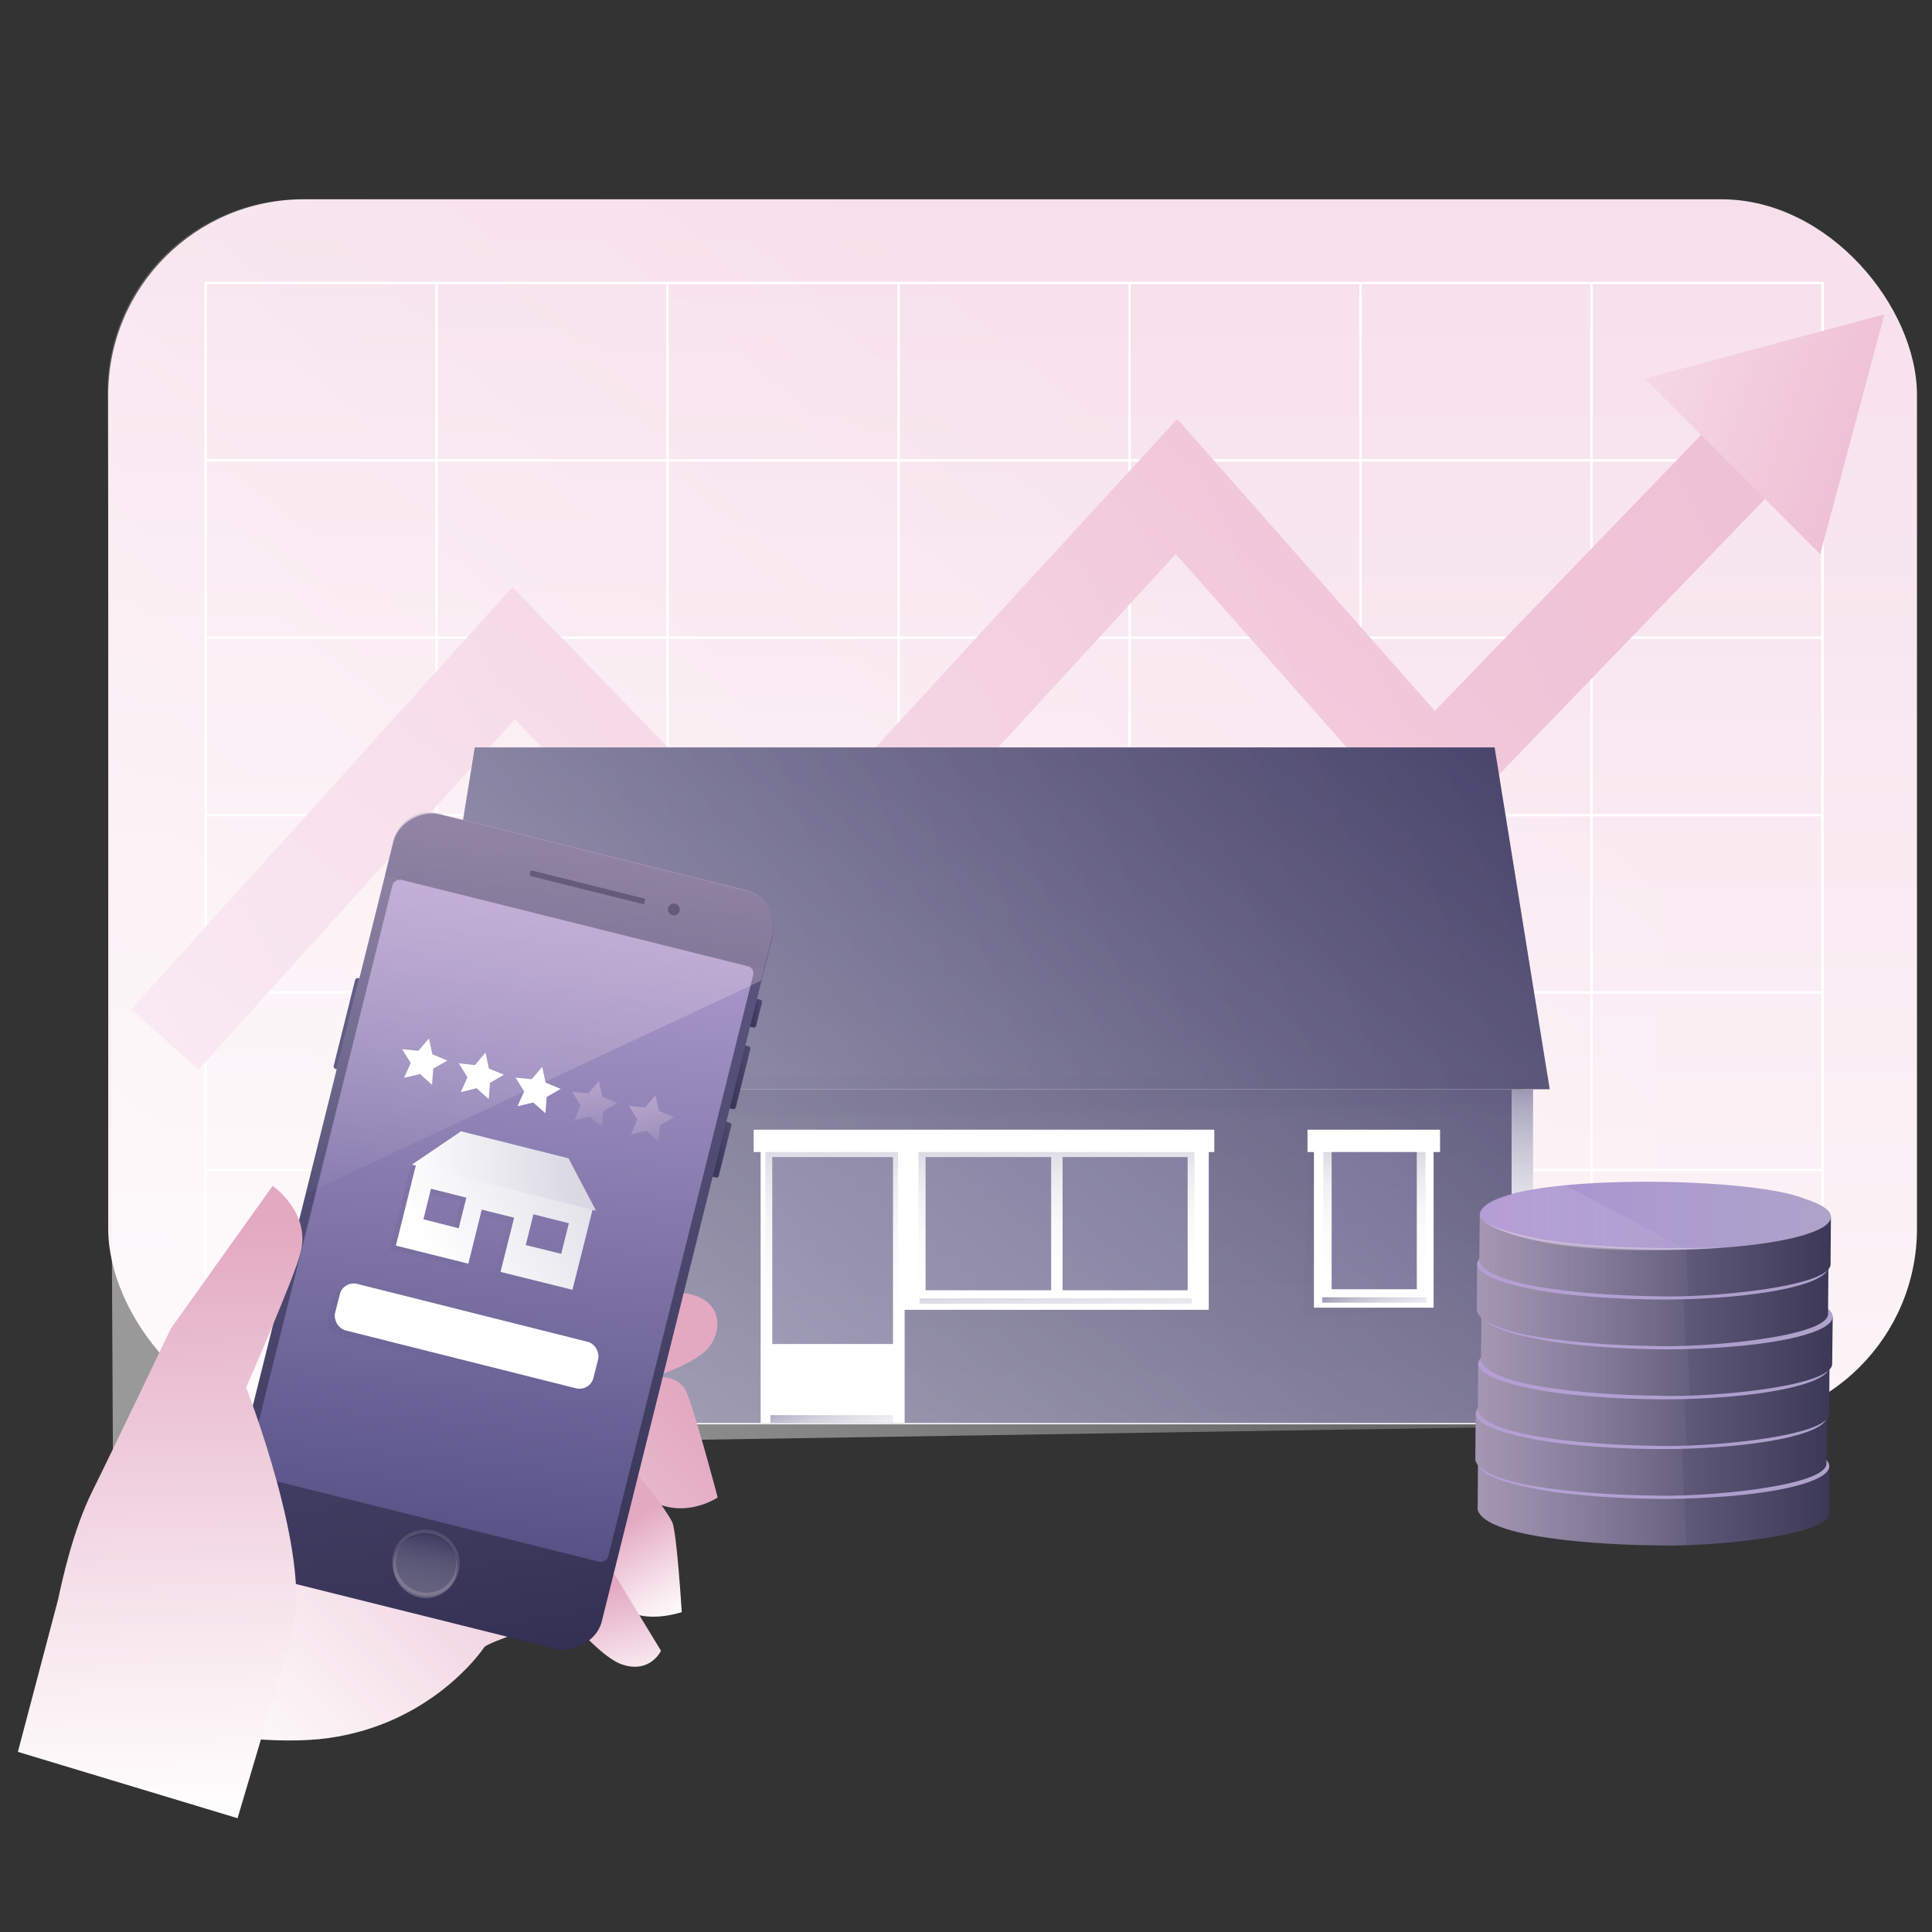 <svg xmlns="http://www.w3.org/2000/svg" xmlns:xlink="http://www.w3.org/1999/xlink" viewBox="0 0 1080 1080"><rect x="0" y="0" width="1080" height="1080" fill="#333333" stroke="none"/><defs><style>.a{isolation:isolate;}.b{fill:url(#a);}.c{fill:#fff;}.d{fill:url(#b);}.e{fill:url(#c);}.f{fill:url(#d);}.g{fill:url(#e);}.h{fill:#625c86;}.ao,.i{fill:#443e68;}.i{opacity:0.13;}.ao,.aq,.i,.j,.l,.m{mix-blend-mode:multiply;}.j,.l,.m{opacity:0.36;}.j{fill:url(#f);}.k{fill:url(#g);}.l{fill:url(#h);}.m{fill:url(#i);}.n{fill:url(#j);}.o{fill:url(#k);}.p{fill:url(#l);}.q{fill:url(#m);}.r{fill:url(#n);}.s{fill:url(#o);}.t{fill:url(#p);}.u{fill:url(#q);}.v{fill:url(#r);}.w{fill:url(#s);}.x{fill:url(#t);}.y{fill:url(#u);}.z{fill:url(#v);}.aa{fill:url(#w);}.ab{fill:url(#x);}.ac{fill:url(#y);}.ad{opacity:0.49;fill:url(#z);}.ae{opacity:0.41;fill:url(#aa);}.ae,.as,.ax,.ay{mix-blend-mode:screen;}.af{fill:url(#ab);}.ag{fill:url(#ac);}.ah{fill:url(#ad);}.ai{fill:url(#ae);}.aj{fill:url(#af);}.ak{fill:url(#ag);}.al{fill:url(#ah);}.am{fill:url(#ai);}.an{fill:url(#aj);}.ao{opacity:0.23;}.ap{fill:#1f1d44;}.aq{opacity:0.43;fill:url(#ak);}.ar{fill:none;stroke-miterlimit:10;stroke-width:2px;opacity:0.19;mix-blend-mode:overlay;stroke:url(#al);}.as,.ax,.ay{opacity:0.76;}.as{fill:url(#am);}.at{fill:url(#an);}.au{fill:url(#ao);}.av{fill:url(#ap);}.aw{fill:url(#aq);}.ax{fill:url(#ar);}.ay{fill:url(#as);}.az{fill:url(#at);}</style><linearGradient id="a" x1="566.09" y1="117.46" x2="566.09" y2="813.47" gradientUnits="userSpaceOnUse"><stop offset="0" stop-color="#f7e0ea"/><stop offset="1" stop-color="#fcf5f8"/></linearGradient><linearGradient id="b" x1="970.09" y1="190.18" x2="99.91" y2="618.08" gradientUnits="userSpaceOnUse"><stop offset="0" stop-color="#efc0d5"/><stop offset="1" stop-color="#f5d8e5"/></linearGradient><linearGradient id="c" x1="581.2" y1="2968.32" x2="469.45" y2="3023.27" gradientTransform="translate(2727.8 -2265.7) rotate(45)" xlink:href="#b"/><linearGradient id="d" x1="-4792.22" y1="658.29" x2="-4058.19" y2="363.31" gradientTransform="translate(4997.4)" gradientUnits="userSpaceOnUse"><stop offset="0" stop-color="#625c86"/><stop offset="0.59" stop-color="#4c476f"/><stop offset="1" stop-color="#423d64"/></linearGradient><linearGradient id="e" x1="550.44" y1="803.64" x2="550.44" y2="611.41" gradientUnits="userSpaceOnUse"><stop offset="0.01" stop-color="#575278"/><stop offset="1" stop-color="#4f4a70"/></linearGradient><linearGradient id="f" x1="-4228.76" y1="636.33" x2="-4229.52" y2="742.17" gradientTransform="translate(4997.4)" gradientUnits="userSpaceOnUse"><stop offset="0" stop-color="#625c86"/><stop offset="0.01" stop-color="#625c86" stop-opacity="0.97"/><stop offset="0.09" stop-color="#625c86" stop-opacity="0.71"/><stop offset="0.17" stop-color="#625c86" stop-opacity="0.49"/><stop offset="0.27" stop-color="#625c86" stop-opacity="0.31"/><stop offset="0.38" stop-color="#625c86" stop-opacity="0.17"/><stop offset="0.51" stop-color="#625c86" stop-opacity="0.07"/><stop offset="0.67" stop-color="#625c86" stop-opacity="0.02"/><stop offset="1" stop-color="#625c86" stop-opacity="0"/></linearGradient><linearGradient id="g" x1="-4146.32" y1="587.74" x2="-4146.32" y2="830.29" gradientTransform="translate(4997.4)" gradientUnits="userSpaceOnUse"><stop offset="0" stop-color="#625c86"/><stop offset="0.06" stop-color="#817c9e"/><stop offset="0.13" stop-color="#a29fb8"/><stop offset="0.22" stop-color="#bfbdce"/><stop offset="0.31" stop-color="#d7d5e0"/><stop offset="0.41" stop-color="#e9e8ee"/><stop offset="0.53" stop-color="#f5f5f8"/><stop offset="0.69" stop-color="#fdfdfd"/><stop offset="1" stop-color="#fff"/></linearGradient><linearGradient id="h" x1="-4535.95" y1="636.46" x2="-4527.59" y2="792.68" xlink:href="#f"/><linearGradient id="i" x1="-4409.63" y1="635.49" x2="-4403.03" y2="758.78" xlink:href="#f"/><linearGradient id="j" x1="-4538.25" y1="777.24" x2="-4512.47" y2="847.66" xlink:href="#f"/><linearGradient id="k" x1="-4233.95" y1="713.47" x2="-4212.61" y2="771.78" xlink:href="#f"/><linearGradient id="l" x1="-4408.3" y1="705.02" x2="-4404.87" y2="776.25" xlink:href="#f"/><linearGradient id="m" x1="5034.9" y1="132.23" x2="5606.08" y2="847.65" gradientTransform="matrix(-1, 0, 0, 1, 5809.54, 0)" gradientUnits="userSpaceOnUse"><stop offset="0.17" stop-color="#fff" stop-opacity="0"/><stop offset="0.8" stop-color="#fff" stop-opacity="0.41"/><stop offset="0.94" stop-color="#fff" stop-opacity="0.5"/></linearGradient><linearGradient id="n" x1="825.98" y1="840.92" x2="1022.59" y2="840.92" gradientUnits="userSpaceOnUse"><stop offset="0" stop-color="#9389a9"/><stop offset="1" stop-color="#3c3858"/></linearGradient><linearGradient id="o" x1="826.21" y1="818.88" x2="1022.59" y2="818.88" gradientUnits="userSpaceOnUse"><stop offset="0" stop-color="#a892d1"/><stop offset="1" stop-color="#aea3cb"/></linearGradient><linearGradient id="p" x1="824.66" y1="813.05" x2="1021.27" y2="813.05" xlink:href="#n"/><linearGradient id="q" x1="824.89" y1="791.02" x2="1021.27" y2="791.02" xlink:href="#o"/><linearGradient id="r" x1="826.09" y1="785.24" x2="1022.7" y2="785.24" xlink:href="#n"/><linearGradient id="s" x1="826.33" y1="763.21" x2="1022.71" y2="763.21" xlink:href="#o"/><linearGradient id="t" x1="827.84" y1="757.31" x2="1024.45" y2="757.31" xlink:href="#n"/><linearGradient id="u" x1="828.08" y1="735.28" x2="1024.45" y2="735.28" xlink:href="#o"/><linearGradient id="v" x1="825.49" y1="729.44" x2="1022.11" y2="729.44" xlink:href="#n"/><linearGradient id="w" x1="825.73" y1="707.41" x2="1022.11" y2="707.41" xlink:href="#o"/><linearGradient id="x" x1="826.93" y1="701.64" x2="1023.54" y2="701.64" xlink:href="#n"/><linearGradient id="y" x1="827.16" y1="679.61" x2="1023.54" y2="679.61" xlink:href="#o"/><linearGradient id="z" x1="863.37" y1="653.31" x2="930.7" y2="727.89" gradientUnits="userSpaceOnUse"><stop offset="0" stop-color="#f4d7e4"/><stop offset="1" stop-color="#fff" stop-opacity="0.5"/></linearGradient><linearGradient id="aa" x1="824.66" y1="763.22" x2="944.52" y2="763.22" gradientUnits="userSpaceOnUse"><stop offset="0" stop-color="#f4d7e4" stop-opacity="0.43"/><stop offset="1" stop-color="#fff" stop-opacity="0.1"/></linearGradient><linearGradient id="ab" x1="6459.77" y1="1167.04" x2="6249.68" y2="819.51" gradientTransform="matrix(-0.97, -0.24, -0.24, 0.97, 6624.29, 1421.84)" gradientUnits="userSpaceOnUse"><stop offset="0.09" stop-color="#fff"/><stop offset="0.33" stop-color="#f8e9ef"/><stop offset="0.85" stop-color="#e5b0c6"/><stop offset="0.91" stop-color="#e3a9c1"/></linearGradient><linearGradient id="ac" x1="6186.99" y1="1004.93" x2="6238.43" y2="950.15" xlink:href="#ab"/><linearGradient id="ad" x1="6204.35" y1="1060.51" x2="6242.43" y2="987.69" gradientTransform="matrix(-0.97, -0.24, -0.24, 0.97, 6624.29, 1421.84)" gradientUnits="userSpaceOnUse"><stop offset="0.08" stop-color="#fff"/><stop offset="0.33" stop-color="#f8e9ef"/><stop offset="0.85" stop-color="#e5b0c6"/><stop offset="0.91" stop-color="#e3a9c1"/></linearGradient><linearGradient id="ae" x1="6430.76" y1="728.08" x2="6447.67" y2="727.75" gradientTransform="matrix(1, 0, 0, -1, -6250.41, 1300.21)" gradientUnits="userSpaceOnUse"><stop offset="0" stop-color="#625c86"/><stop offset="1" stop-color="#625d83"/></linearGradient><linearGradient id="af" x1="416.48" y1="566.19" x2="425.6" y2="566.19" gradientTransform="translate(966.6 1014.2) rotate(166)" gradientUnits="userSpaceOnUse"><stop offset="0" stop-color="#312d50"/><stop offset="0.41" stop-color="#3b375b"/><stop offset="1" stop-color="#504b73"/></linearGradient><linearGradient id="ag" x1="402.55" y1="601.78" x2="419.1" y2="601.78" gradientTransform="translate(955.1 1086.8) rotate(166)" xlink:href="#af"/><linearGradient id="ah" x1="393.03" y1="642.3" x2="408.46" y2="642.3" gradientTransform="translate(945 1169.1) rotate(166)" xlink:href="#af"/><linearGradient id="ai" x1="6234.65" y1="1063.44" x2="6428.38" y2="595.83" gradientTransform="matrix(0, -1, -1, 0, 1098.01, 7023.64)" gradientUnits="userSpaceOnUse"><stop offset="0" stop-color="#302d50"/><stop offset="0.18" stop-color="#3b385c"/><stop offset="0.71" stop-color="#57527b"/><stop offset="1" stop-color="#625c86"/></linearGradient><linearGradient id="aj" x1="6362.42" y1="631.8" x2="6308.74" y2="995.34" gradientTransform="matrix(0, -1, -1, 0, 1093.29, 7017.6)" gradientUnits="userSpaceOnUse"><stop offset="0.01" stop-color="#ad9bce"/><stop offset="1" stop-color="#575286"/></linearGradient><linearGradient id="ak" x1="6330.74" y1="994.12" x2="6328.31" y2="1030.76" gradientTransform="matrix(-0.29, -0.96, -0.96, 0.29, 3038.8, 6641.21)" gradientUnits="userSpaceOnUse"><stop offset="0" stop-color="#443e68"/><stop offset="1" stop-color="#fff" stop-opacity="0.5"/></linearGradient><linearGradient id="al" x1="-5461.6" y1="414.02" x2="-5464.05" y2="451.06" gradientTransform="matrix(0.29, 0.96, 0.96, -0.29, 1405.43, 6229.79)" xlink:href="#z"/><linearGradient id="am" x1="6344.06" y1="595.47" x2="6328.69" y2="827.7" gradientTransform="matrix(-0.97, -0.24, -0.24, 0.97, 6624.29, 1421.84)" gradientUnits="userSpaceOnUse"><stop offset="0" stop-color="#f4d7e4" stop-opacity="0.47"/><stop offset="1" stop-color="#fff" stop-opacity="0"/></linearGradient><linearGradient id="an" x1="6428.07" y1="1210.29" x2="6536.83" y2="811.12" gradientTransform="matrix(-0.97, -0.24, -0.24, 0.97, 6624.29, 1421.84)" gradientUnits="userSpaceOnUse"><stop offset="0.08" stop-color="#fff"/><stop offset="0.33" stop-color="#f8e9ef"/><stop offset="0.83" stop-color="#e5b0c6"/><stop offset="0.89" stop-color="#e3a9c1"/></linearGradient><linearGradient id="ao" x1="-226.81" y1="1297.16" x2="-125.02" y2="1297.16" gradientTransform="translate(761.7 -539.3) rotate(14.1)" gradientUnits="userSpaceOnUse"><stop offset="0" stop-color="#625c86" stop-opacity="0.2"/><stop offset="1" stop-color="#625c86" stop-opacity="0"/></linearGradient><linearGradient id="ap" x1="-107.52" y1="1247.61" x2="-202.17" y2="1332.34" gradientTransform="translate(761.7 -539.3) rotate(14.1)" gradientUnits="userSpaceOnUse"><stop offset="0" stop-color="#d9d8e3"/><stop offset="1" stop-color="#fff"/></linearGradient><linearGradient id="aq" x1="323.84" y1="654.03" x2="224.1" y2="656.06" gradientTransform="matrix(1, 0, 0, 1, 0, 0)" xlink:href="#ap"/><linearGradient id="ar" x1="-141.22" y1="1213.27" x2="-126.46" y2="1247.37" gradientTransform="translate(761.7 -539.3) rotate(14.1)" xlink:href="#am"/><linearGradient id="as" x1="-110.13" y1="1217.75" x2="-89.77" y2="1246.24" gradientTransform="translate(761.7 -539.3) rotate(14.1)" xlink:href="#am"/><linearGradient id="at" x1="-250.67" y1="1373.05" x2="-101.78" y2="1373.05" gradientTransform="translate(433.5 -623.2)" xlink:href="#ao"/></defs><g class="a"><rect class="b" x="60.5" y="111.4" width="1011.1" height="684.8" rx="109.4"/><path class="c" d="M1019.5,753.8H114.3V157.5h905.2Zm-903.9-1.4h902.5V158.8H115.6Z"/><rect class="c" x="115" y="653.3" width="903.8" height="1.33"/><rect class="c" x="115" y="554.1" width="903.8" height="1.33"/><rect class="c" x="115" y="455" width="903.8" height="1.33"/><rect class="c" x="115" y="355.8" width="903.8" height="1.33"/><rect class="c" x="115" y="256.7" width="903.8" height="1.33"/><rect class="c" x="889" y="158.2" width="1.3" height="594.92"/><rect class="c" x="759.9" y="158.2" width="1.3" height="594.92"/><rect class="c" x="630.8" y="158.2" width="1.3" height="594.92"/><rect class="c" x="501.7" y="158.2" width="1.3" height="594.92"/><rect class="c" x="372.5" y="158.2" width="1.3" height="594.92"/><rect class="c" x="243.4" y="158.2" width="1.3" height="594.92"/><polygon class="d" points="110.9 598 73.4 564.1 286.5 328.2 433 479.3 658.1 234.2 802.1 397.4 968.2 225.2 1004.6 260.3 800.5 471.8 657.3 309.7 434 552.9 287.8 402.1 110.9 598"/><polygon class="e" points="1053.4 175.7 1017.5 309.8 919.4 211.6 1053.4 175.7"/><polygon class="f" points="866.3 608.9 234.5 608.9 265.4 417.8 835.5 417.8 866.3 608.9"/><rect class="g" x="249.9" y="608.9" width="601.2" height="186.57"/><polygon class="c" points="421.3 631.5 678.8 631.5 678.8 644 675.7 644 675.7 732.2 505.7 732.2 505.7 795.4 425.2 795.4 425.2 644 421.3 644 421.3 631.5"/><rect class="h" x="517.4" y="646.8" width="70.2" height="74.46"/><rect class="h" x="594" y="646.8" width="69.9" height="74.46"/><rect class="h" x="431.7" y="646.8" width="67.5" height="104.51"/><polygon class="i" points="249.9 608.9 851 608.9 851 616.9 249.9 627 249.9 608.9"/><polygon class="i" points="731.6 632.6 732.5 644 728.2 736.1 801.7 731 731.6 632.6"/><polygon class="c" points="730.9 631.5 805 631.5 805 644 801.4 644 801.4 731 734.5 731 734.5 644 730.9 644 730.9 631.5"/><rect class="h" x="744.5" y="644" width="47.6" height="76.69" transform="translate(1536.5 1364.7) rotate(-180)"/><rect class="j" x="739.7" y="644" width="57.2" height="81.23"/><rect class="k" x="845" y="608.9" width="12" height="187.63"/><rect class="l" x="427.9" y="644" width="74.1" height="118.29"/><rect class="m" x="513.4" y="644" width="154.3" height="88.23"/><rect class="n" x="430.7" y="791.1" width="68.5" height="4.34"/><rect class="o" x="739.2" y="725.2" width="58.2" height="3.05"/><rect class="p" x="514.1" y="725.8" width="152.1" height="3.05"/><polygon class="i" points="866.3 608.9 234.5 608.9 235.8 602.1 865.5 602.1 866.3 608.9"/><path class="q" d="M63.1,810l856.3-13.5,25.1-685.1H168.3A108.2,108.2,0,0,0,60.1,219.2Z"/><path class="r" d="M1022.6,819.6l-.2,26c1.3,13.2-69.3,19.5-98.4,18.2-25-.2-94-3.6-98-20l.2-26Z"/><path class="s" d="M1022.6,819.6c-.1,8.6-29,15.6-68.8,17.6-30.2,1.9-73.8-.3-97.9-5.4-18.4-3.6-29.7-8.6-29.7-14,4.7-23.3,150.7-21.4,181.4-8.5C1017.1,812.3,1022.6,815.9,1022.6,819.6Z"/><path class="t" d="M1021.3,791.7l-.3,26c1.4,13.2-69.3,19.5-98.3,18.3-25-.3-94-3.7-98-20l.2-26Z"/><path class="u" d="M1021.3,791.7c-.1,8.6-29,15.6-68.8,17.7-30.2,1.8-73.8-.3-97.9-5.4-18.4-3.7-29.8-8.6-29.7-14,4.7-23.3,150.7-21.5,181.4-8.6C1015.8,784.4,1021.3,788,1021.3,791.7Z"/><path class="v" d="M1022.7,763.9l-.2,26c1.3,13.2-69.3,19.5-98.4,18.3-25-.3-93.9-3.7-98-20l.2-26Z"/><path class="w" d="M1022.7,763.9c-.1,8.6-29,15.6-68.7,17.7-30.3,1.8-73.9-.3-98-5.4-18.3-3.7-29.7-8.6-29.7-14,4.7-23.3,150.8-21.5,181.4-8.6C1017.2,756.6,1022.7,760.2,1022.7,763.9Z"/><path class="x" d="M1024.5,736l-.3,26c1.3,13.2-69.3,19.5-98.3,18.2-25.1-.2-94-3.6-98.1-20l.3-26Z"/><path class="y" d="M1024.5,736c-.1,8.6-29,15.6-68.8,17.6-30.3,1.9-73.9-.3-97.9-5.4-18.4-3.6-29.8-8.6-29.7-14,4.6-23.3,150.7-21.4,181.4-8.5C1019,728.7,1024.5,732.3,1024.5,736Z"/><path class="z" d="M1022.1,708.1l-.2,26c1.3,13.2-69.3,19.5-98.4,18.3-25-.3-93.9-3.7-98-20l.2-26Z"/><path class="aa" d="M1022.1,708.1c-.1,8.6-29,15.6-68.7,17.7-30.3,1.8-73.9-.3-98-5.4-18.3-3.7-29.7-8.6-29.7-14,4.7-23.3,150.8-21.5,181.4-8.6C1016.6,700.8,1022.1,704.4,1022.1,708.1Z"/><path class="ab" d="M1023.5,680.3l-.2,26c1.3,13.2-69.3,19.5-98.4,18.3-25-.3-93.9-3.7-98-20.1l.3-25.9Z"/><path class="ac" d="M1023.5,680.3c0,8.6-28.9,15.6-68.7,17.7-30.3,1.8-73.9-.3-98-5.4-18.3-3.7-29.7-8.6-29.6-14,4.6-23.3,150.7-21.5,181.3-8.6C1018.1,673,1023.6,676.6,1023.5,680.3Z"/><path class="ad" d="M830.3,683.4c32,15.8,96.7,14.5,133.2,14C928,699.9,860.7,701.6,830.3,683.4Z"/><path class="ae" d="M941.7,782v-.2l-3-1.6h5.8l-1-26v-.3l-3-1.6h1.8l-1.1-26V726l-2.8-1.5h5.3l-1.1-26v-.2l-67.4-35.6c-28.7,3-47.9,9-47.9,16l-.3,24.8a5.5,5.5,0,0,0-1.2,3l-.2,25.9c0,1.6.9,3,2.6,4.5l-.2,22a5.1,5.1,0,0,0-1.6,3.4l-.2,24.8a4.8,4.8,0,0,0-1.2,3l-.2,26a5.2,5.2,0,0,0,1.5,3.4l-.2,24.4c4.7,18.5,91.5,20.9,116.7,19.9l-1.1-26v-.3l-3-1.5h2.7l-1-25.9v-.3l-2.8-1.5h5.3Z"/><path class="af" d="M34.6,918.7s4.6-51.9,18.2-70.5,189.6-95.4,189.6-95.4,126.7-31.5,139.8-29.9c21.9,2.6,22.2,20.9,13.5,30.9s-36.1,17.8-36.1,17.8,15-6.3,23,4.4c3.8,5,18.6,61.1,18.6,61.1s-25.8,17.6-48.5-7.3-30-6.7-30-6.7l-14.6,83.7s-35.6,11.1-37.5,14.1-30.2,42.8-87,50.7S24.8,949.9,24.8,949.9l5.8,1.5Z"/><path class="ag" d="M356.9,824.7s14.2,17.1,18.8,26c2.6,4.9,5.4,50.5,5.4,50.5s-24.1,8.2-34.6-4.8c-7.6-9.2-22.5-51-22.5-51l9.4-26.6Z"/><path class="ah" d="M341.2,876.2l28.3,46.6s-6,13-21.9,7.6-46.4-45.9-46.4-45.9Z"/><path class="ai" d="M192.1,546.2h3a1.6,1.6,0,0,1,1.6,1.6V597a1.6,1.6,0,0,1-1.6,1.6h-3a0,0,0,0,1,0,0V546.2A0,0,0,0,1,192.1,546.2Z" transform="translate(244.9 1174.8) rotate(-166)"/><path class="aj" d="M419.6,558.3H424a0,0,0,0,1,0,0v16a0,0,0,0,1,0,0h-4.4a1.3,1.3,0,0,1-1.3-1.3V559.6A1.3,1.3,0,0,1,419.6,558.3Z" transform="translate(693.2 1217.6) rotate(-166)"/><path class="ak" d="M408.1,583.8h7.1a0,0,0,0,1,0,0V620a0,0,0,0,1,0,0h-7.1a1.3,1.3,0,0,1-1.3-1.3V585.1A1.3,1.3,0,0,1,408.1,583.8Z" transform="translate(664.5 1285.2) rotate(-166)"/><path class="al" d="M398,626.7H405a0,0,0,0,1,0,0v31.6a0,0,0,0,1,0,0H398a1.3,1.3,0,0,1-1.3-1.3v-29A1.3,1.3,0,0,1,398,626.7Z" transform="translate(634.8 1362.6) rotate(-166)"/><rect class="am" x="59.7" y="578.8" width="436.9" height="218.44" rx="21" transform="translate(-456.7 791.9) rotate(-76)"/><rect class="an" x="108.1" y="578.1" width="343.1" height="207.81" rx="4.1" transform="translate(-449.7 788.8) rotate(-76)"/><path class="ao" d="M219.8,470.1l-4.7,19.1,212,52.7,4.7-19a21.1,21.1,0,0,0-15.3-25.5L245.3,454.8A21.1,21.1,0,0,0,219.8,470.1Z"/><circle class="ap" cx="376.7" cy="508.4" r="3.3"/><rect class="ap" x="295" y="494.5" width="66" height="3.17" rx="0.6" transform="translate(526.6 1056.7) rotate(-166)"/><ellipse class="aq" cx="237.7" cy="875.7" rx="17.5" ry="18" transform="translate(-636.2 631.5) rotate(-59.2)"/><ellipse class="ar" cx="237.7" cy="875.7" rx="17.5" ry="18" transform="matrix(0.51, -0.86, 0.86, 0.51, -636.24, 631.47)"/><path class="as" d="M219.8,470.1l-49,197.3L425.5,548.2l6.3-25.3a21.1,21.1,0,0,0-15.3-25.5L245.3,454.8A21.1,21.1,0,0,0,219.8,470.1Z"/><path class="at" d="M32.5,894c2.1-9.8,8.2-38.5,19.2-60.6s43.9-90.9,43.9-90.9l56.8-79.6s21.3,14.6,15.7,37c-3.4,14-30.5,75.7-30.5,75.7s37.2,95.3,25.9,136.1c-8.9,31.6-30.7,104.7-30.7,104.7L10,979.3Z"/><path class="au" d="M328.1,677.9h0l-73.4-43.8-25.4,19.1h0l-11.4,45.4,40.6,10.2,7.5-30.3,18.1,4.5-7.6,30.3,40.2,10,11.4-45.4Zm-75,11-19.7-5,4.2-17.1,19.8,5Zm57.3,14.3-19.8-4.9,4.3-17.1,19.7,4.9Z"/><path class="av" d="M232.6,650.9l-11.3,45.4,40.5,10.1,7.5-30.2,18.1,4.5L279.8,711,320,721l11.4-45.4Zm23.8,35.7-19.7-5,4.2-17.1,19.8,5Zm57.3,14.3L293.9,696l4.3-17.2,19.8,5Z"/><polygon class="aw" points="333.2 676.8 230.3 651 257.7 632.4 317.8 647.5 333.2 676.8"/><polygon class="c" points="239.8 580.5 241.7 589.4 250.1 592.8 242.2 597.4 241.5 606.4 234.8 600.4 225.9 602.5 229.6 594.2 224.8 586.5 233.9 587.4 239.8 580.5"/><polygon class="c" points="271.4 588.4 273.3 597.3 281.7 600.8 273.9 605.3 273.2 614.4 266.4 608.3 257.6 610.5 261.3 602.2 256.5 594.4 265.5 595.4 271.4 588.4"/><polygon class="c" points="303.1 596.4 305 605.2 313.4 608.7 305.6 613.2 304.9 622.3 298.1 616.3 289.3 618.4 293 610.1 288.2 602.4 297.2 603.3 303.1 596.4"/><polygon class="ax" points="334.8 604.3 336.7 613.2 345.1 616.6 337.2 621.2 336.6 630.2 329.8 624.2 321 626.3 324.6 618 319.9 610.3 328.9 611.2 334.8 604.3"/><polygon class="ay" points="366.4 612.2 368.4 621.1 376.8 624.5 368.9 629.1 368.2 638.2 361.5 632.1 352.6 634.3 356.3 625.9 351.5 618.2 360.6 619.1 366.4 612.2"/><rect class="az" x="182.8" y="736.4" width="148.9" height="26.8" rx="8" transform="translate(189.8 -40) rotate(14.1)"/><rect class="c" x="187" y="733.4" width="148.9" height="26.8" rx="8" transform="translate(189.2 -41.1) rotate(14.1)"/></g></svg>